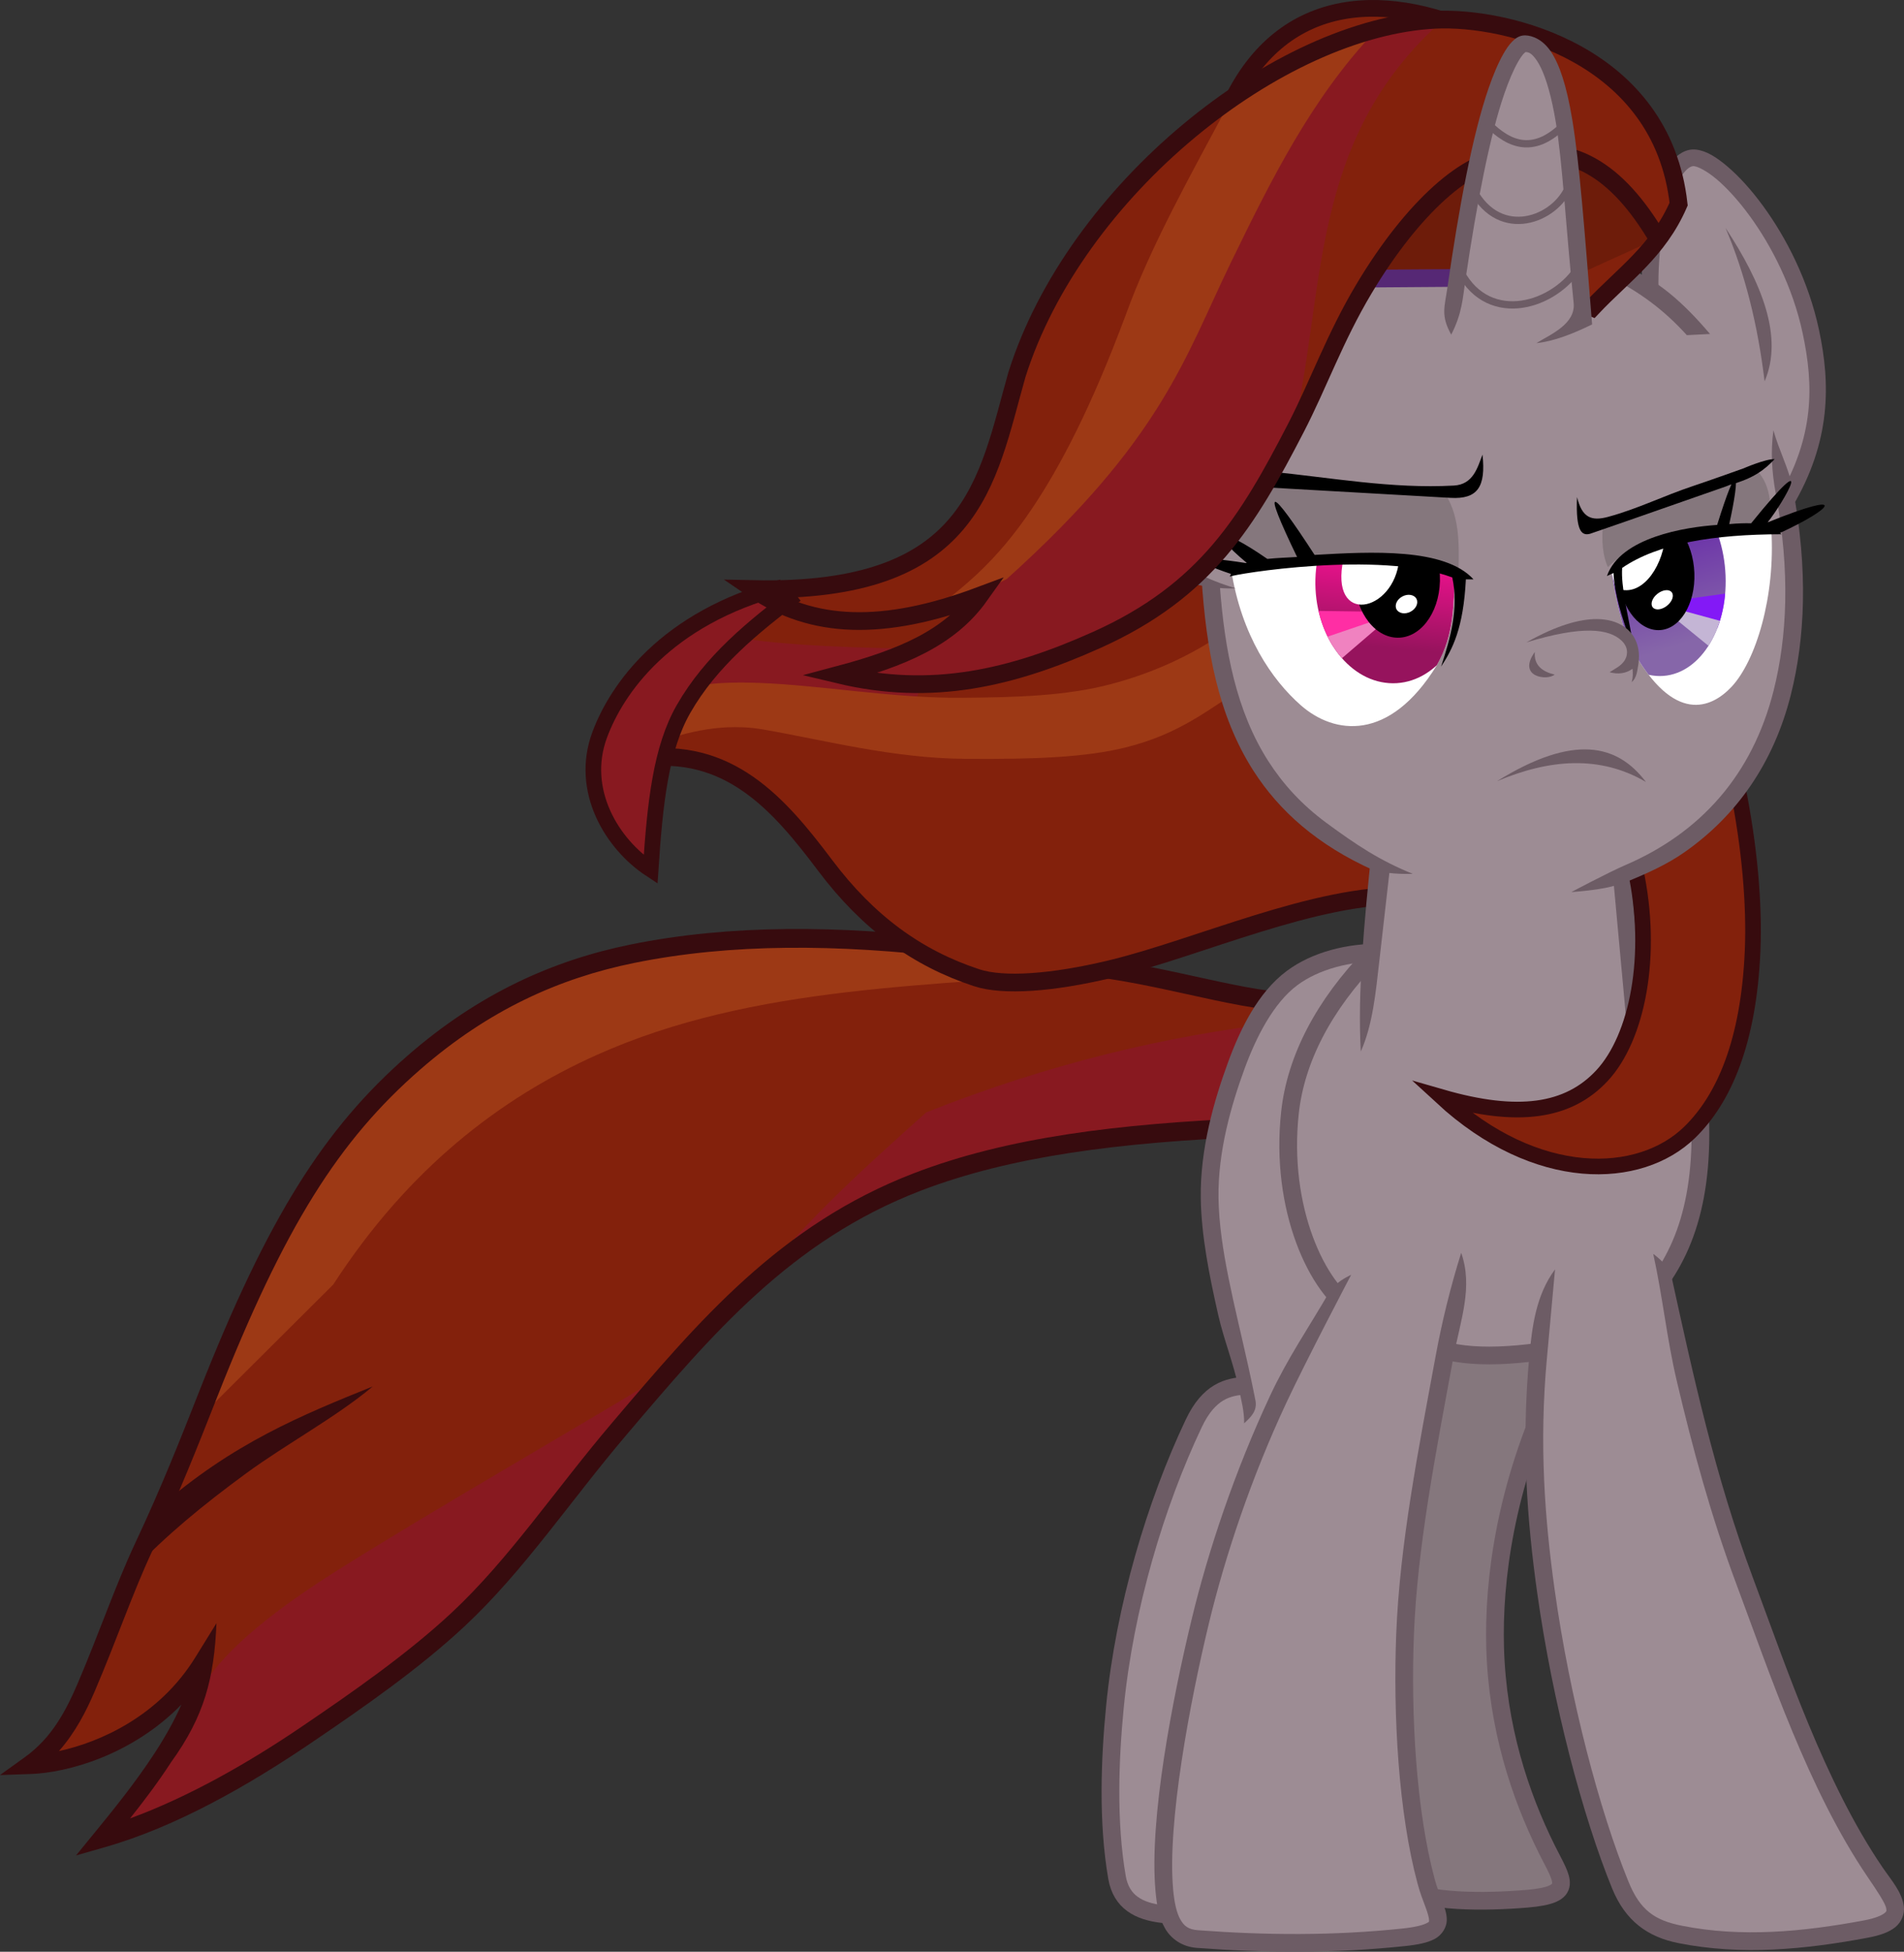 <?xml version="1.0" encoding="UTF-8" standalone="no"?>
<!-- Created with Inkscape (http://www.inkscape.org/) -->

<svg
   width="1827.179"
   height="1872.239"
   viewBox="0 0 483.441 495.363"
   version="1.1"
   id="svg8"
   inkscape:version="1.2 (dc2aedaf03, 2022-05-15)"
   sodipodi:docname="2166800.svg"
   xmlns:inkscape="http://www.inkscape.org/namespaces/inkscape"
   xmlns:sodipodi="http://sodipodi.sourceforge.net/DTD/sodipodi-0.dtd"
   xmlns:xlink="http://www.w3.org/1999/xlink"
   xmlns="http://www.w3.org/2000/svg"
   xmlns:svg="http://www.w3.org/2000/svg"
   xmlns:rdf="http://www.w3.org/1999/02/22-rdf-syntax-ns#"
   xmlns:cc="http://creativecommons.org/ns#"
   xmlns:dc="http://purl.org/dc/elements/1.1/">
  <rect x="0" y="0" width="483.441" height="495.363" fill="#333333" stroke="none"/>
  <defs
     id="defs2">
    <linearGradient
       inkscape:collect="always"
       id="linearGradient12625">
      <stop
         style="stop-color:#fd1297;stop-opacity:1;"
         offset="0"
         id="stop12621" />
      <stop
         style="stop-color:#96135d;stop-opacity:1;"
         offset="1"
         id="stop12623" />
    </linearGradient>
    <linearGradient
       inkscape:collect="always"
       id="linearGradient1057">
      <stop
         style="stop-color:#682ca9;stop-opacity:1;"
         offset="0"
         id="stop1053" />
      <stop
         style="stop-color:#8666a9;stop-opacity:1;"
         offset="1"
         id="stop1055" />
    </linearGradient>
    <clipPath
       clipPathUnits="userSpaceOnUse"
       id="clipPath1049">
      <ellipse
         transform="matrix(1,0,0.04,0.999,0,0)"
         ry="25.534"
         rx="17.718"
         cy="174.768"
         cx="750.15"
         id="ellipse1051"
         style="opacity:1;fill:none;fill-opacity:1;stroke:#00ff00;stroke-width:0.265;stroke-linecap:butt;stroke-linejoin:miter;stroke-miterlimit:10;stroke-dasharray:none;stroke-dashoffset:0;stroke-opacity:1" />
    </clipPath>
    <linearGradient
       inkscape:collect="always"
       xlink:href="#linearGradient1057"
       id="linearGradient1059"
       x1="742.243"
       y1="165.402"
       x2="751.196"
       y2="193.76"
       gradientUnits="userSpaceOnUse" />
    <clipPath
       clipPathUnits="userSpaceOnUse"
       id="clipPath1072">
      <path
         sodipodi:nodetypes="csccc"
         inkscape:connector-curvature="0"
         id="path1074"
         d="m 786.474,162.813 c -0.646,17.655 -4.081,33.485 -10.087,40.012 -5.155,5.603 -14.605,9.435 -25.065,-9.206 -2.708,-5.514 -4.275,-12.738 -5.481,-20.505 10.141,-10.725 25.312,-10.672 40.632,-10.3 z"
         style="opacity:1;fill:#ffffff;fill-opacity:1;stroke:none;stroke-width:0.265;stroke-linecap:butt;stroke-linejoin:miter;stroke-miterlimit:10;stroke-dasharray:none;stroke-dashoffset:0;stroke-opacity:1" />
    </clipPath>
    <clipPath
       clipPathUnits="userSpaceOnUse"
       id="clipPath1138">
      <ellipse
         transform="matrix(0.998,0.068,-0.027,1,0,0)"
         ry="25.086"
         rx="19.422"
         cy="129.555"
         cx="694.991"
         id="ellipse1140"
         style="opacity:1;fill:none;fill-opacity:1;stroke:#241a7c;stroke-width:0.265;stroke-linecap:butt;stroke-linejoin:miter;stroke-miterlimit:10;stroke-dasharray:none;stroke-dashoffset:0;stroke-opacity:1" />
    </clipPath>
    <linearGradient
       inkscape:collect="always"
       xlink:href="#linearGradient12625"
       id="linearGradient1148"
       x1="696.518"
       y1="119.144"
       x2="695.828"
       y2="145.797"
       gradientUnits="userSpaceOnUse" />
    <clipPath
       clipPathUnits="userSpaceOnUse"
       id="clipPath1161">
      <path
         sodipodi:nodetypes="csccc"
         inkscape:connector-curvature="0"
         id="path1163"
         d="m 649.331,173.135 c 2.616,16.677 10.342,27.945 17.706,34.403 8.412,7.377 22.426,9.432 34.487,-10.139 4.66,-8.077 4.102,-15.72 4.736,-23.462 -18.976,-5.746 -37.952,-4.248 -56.928,-0.802 z"
         style="opacity:1;fill:#ffffff;fill-opacity:1;stroke:none;stroke-width:0.265;stroke-linecap:butt;stroke-linejoin:miter;stroke-miterlimit:10;stroke-dasharray:none;stroke-dashoffset:0;stroke-opacity:1" />
    </clipPath>
  </defs>
  <sodipodi:namedview
     id="base"
     pagecolor="#ffffff"
     bordercolor="#666666"
     borderopacity="1.0"
     inkscape:pageopacity="0.0"
     inkscape:pageshadow="2"
     inkscape:zoom="0.24748737"
     inkscape:cx="-155.56349"
     inkscape:cy="424.26407"
     inkscape:document-units="px"
     inkscape:current-layer="layer3"
     showgrid="false"
     fit-margin-top="0"
     fit-margin-left="0"
     fit-margin-right="0"
     fit-margin-bottom="0"
     showborder="true"
     borderlayer="true"
     inkscape:showpageshadow="false"
     inkscape:pagecheckerboard="true"
     units="px"
     inkscape:window-width="1600"
     inkscape:window-height="831"
     inkscape:window-x="0"
     inkscape:window-y="0"
     inkscape:window-maximized="1"
     inkscape:snap-global="true"
     inkscape:deskcolor="#d1d1d1" />
  <g
     inkscape:groupmode="layer"
     id="layer3"
     inkscape:label="Starlight"
     style="display:inline;opacity:1"
     transform="translate(-336.727,-28.517)">
    <path
       style="opacity:1;fill:#83210c;fill-opacity:1;stroke:#370b0e;stroke-width:4.233;stroke-linecap:butt;stroke-linejoin:miter;stroke-miterlimit:10;stroke-dasharray:none;stroke-dashoffset:0;stroke-opacity:1"
       d="m 645.99,63.153 c 10.48,-32.872 36.011,-38.006 62.012,-27.821"
       id="path1248"
       inkscape:connector-curvature="0"
       sodipodi:nodetypes="cc" />
    <g
       id="g1210">
      <path
         sodipodi:nodetypes="csssscccsssssccc"
         inkscape:connector-curvature="0"
         id="path1187"
         d="m 654.81,314.654 c -34.113,1.428 -61.911,4.903 -85.228,13.876 -33.415,12.859 -53.702,36.842 -75.657,62.679 -14.389,16.933 -26.025,34.471 -40.821,48.289 -11.386,10.633 -25.549,20.492 -38.617,29.352 -15.741,10.671 -33.931,21.107 -51.803,26.211 8.503,-10.403 24.207,-29.544 25.658,-44.634 -12.138,19.626 -33.495,25.598 -43.851,25.958 7.195,-5.176 11.044,-12.402 14.136,-19.631 5.544,-12.962 9.566,-24.857 14.607,-35.608 6.733,-14.358 11.324,-26.009 16.326,-38.695 17.226,-43.681 31.289,-65.992 52.327,-84.303 17.612,-15.329 35.946,-23.607 55.341,-27.555 25.036,-5.097 52.374,-4.851 81.677,-1.375 l 27.262,4.009 c 22.415,1.363 43.195,9.125 58.532,9.622"
         style="opacity:1;fill:#83210c;fill-opacity:1;stroke:none;stroke-width:4.762;stroke-linecap:butt;stroke-linejoin:miter;stroke-miterlimit:10;stroke-dasharray:none;stroke-dashoffset:0;stroke-opacity:1" />
      <path
         transform="scale(0.265)"
         id="path1200"
         d="m 2495.715,1087.143 c -106.336,12.512 -217.808,38.375 -337.596,85.859 -61.112,54.818 -122.513,109.429 -170.162,173.863 46.747,-43.154 99.04,-79.871 164.797,-105.176 88.127,-33.914 193.188,-47.048 322.119,-52.445 l 20.842,-67.029 z m -574.686,328.635 c -108.004,65.385 -235.223,137.971 -326.43,195.434 -59.452,37.456 -106.397,74.368 -128.885,110.217 l -1.863,1.137 c -14.854,53.035 -64.624,113.723 -93.074,148.531 67.548,-19.291 136.296,-58.732 195.789,-99.064 49.393,-33.485 102.921,-70.746 145.955,-110.936 55.924,-52.228 99.905,-118.514 154.287,-182.512 18.18,-21.395 36.058,-42.453 54.221,-62.807 z m -479.701,320.522 -90.111,54.945 c 29.092,-9.263 62.306,-26.297 90.111,-54.945 z"
         style="opacity:1;fill:#881920;fill-opacity:1;stroke:none;stroke-width:1;stroke-linecap:butt;stroke-linejoin:miter;stroke-miterlimit:10;stroke-dasharray:none;stroke-dashoffset:0;stroke-opacity:1"
         inkscape:connector-curvature="0" />
      <path
         transform="scale(0.265)"
         id="path1195"
         d="m 2037.272,1007.912 c -54.99,0.033 -107.714,4.567 -157.982,14.801 -73.304,14.924 -142.597,46.21 -209.162,104.147 -79.514,69.207 -132.664,153.53 -197.772,318.625 -2.081,5.276 -4.139,10.491 -6.195,15.691 L 1590,1337.857 c 72.188,-111.451 160.694,-178.705 251.975,-219.662 151.971,-68.189 323.509,-65.478 491.67,-81.041 -13.982,-2.022 -28.209,-3.608 -42.619,-4.484 l -103.035,-15.152 c -51.915,-6.159 -102.198,-9.634 -150.719,-9.605 z"
         style="opacity:1;fill:#9d3915;fill-opacity:1;stroke:none;stroke-width:1;stroke-linecap:butt;stroke-linejoin:miter;stroke-miterlimit:10;stroke-dasharray:none;stroke-dashoffset:0;stroke-opacity:1"
         inkscape:connector-curvature="0" />
      <path
         sodipodi:nodetypes="ccssssccccccccssssccsssscccccssssscccccccccc"
         inkscape:connector-curvature="0"
         id="path1189"
         d="m 536.439,264.309 c -13.753,0.142 -26.994,1.367 -39.686,3.951 -19.745,4.02 -38.521,12.504 -56.43,28.092 -21.364,18.595 -35.692,41.391 -52.979,85.227 -5.003,12.686 -9.569,24.27 -16.268,38.557 -5.121,10.921 -9.14,22.821 -14.641,35.682 -3.037,7.1 -6.667,13.837 -13.336,18.635 l -6.375,4.586 7.848,-0.273 c 9.177,-0.318 25.598,-4.711 38.217,-17.621 -1.747,3.979 -4.053,8.088 -6.631,12.062 -5.074,7.824 -11.065,15.146 -15.318,20.35 l -4.809,5.883 7.305,-2.086 c 18.286,-5.222 36.637,-15.787 52.486,-26.531 13.086,-8.872 27.337,-18.777 38.906,-29.582 15.076,-14.079 26.736,-31.691 41.01,-48.488 21.957,-25.839 41.907,-49.379 74.697,-61.998 22.917,-8.819 50.467,-12.295 84.473,-13.719 l -0.199,-4.758 c -34.22,1.433 -62.268,4.906 -85.984,14.033 -34.04,13.099 -54.663,37.523 -76.615,63.357 -14.504,17.068 -26.116,34.534 -40.633,48.092 -11.203,10.462 -25.277,20.273 -38.328,29.121 -13.338,9.042 -28.412,17.663 -43.396,23.158 3.388,-4.272 6.987,-8.974 10.402,-14.24 8.49,-11.758 10.935,-21.322 11.535,-35.311 l -5.375,8.688 c -9.193,14.865 -24.071,21.487 -34.635,23.787 4.137,-4.681 6.901,-10.049 9.135,-15.271 5.587,-13.063 9.613,-24.953 14.574,-35.533 6.766,-14.43 11.382,-26.147 16.385,-38.832 17.166,-43.527 30.964,-65.352 51.676,-83.379 17.315,-15.07 35.207,-23.142 54.252,-27.02 24.679,-5.024 51.756,-4.801 80.887,-1.348 l 27.332,4.02 0.102,0.006 c 21.957,1.335 42.53,9.105 58.6,9.625 l 0.154,-4.76 c -14.571,-0.472 -35.5,-8.189 -58.312,-9.605 l -27.246,-4.006 -0.033,-0.004 c -14.731,-1.748 -28.993,-2.687 -42.746,-2.545 z"
         style="color:#000000;font-style:normal;font-variant:normal;font-weight:normal;font-stretch:normal;font-size:medium;line-height:normal;font-family:sans-serif;font-variant-ligatures:normal;font-variant-position:normal;font-variant-caps:normal;font-variant-numeric:normal;font-variant-alternates:normal;font-feature-settings:normal;text-indent:0;text-align:start;text-decoration:none;text-decoration-line:none;text-decoration-style:solid;text-decoration-color:#000000;letter-spacing:normal;word-spacing:normal;text-transform:none;writing-mode:lr-tb;direction:ltr;text-orientation:mixed;dominant-baseline:auto;baseline-shift:baseline;text-anchor:start;white-space:normal;shape-padding:0;clip-rule:nonzero;display:inline;overflow:visible;visibility:visible;opacity:1;isolation:auto;mix-blend-mode:normal;color-interpolation:sRGB;color-interpolation-filters:linearRGB;solid-color:#000000;solid-opacity:1;vector-effect:none;fill:#370b0e;fill-opacity:1;fill-rule:nonzero;stroke:none;stroke-width:4.762;stroke-linecap:butt;stroke-linejoin:miter;stroke-miterlimit:10;stroke-dasharray:none;stroke-dashoffset:0;stroke-opacity:1;color-rendering:auto;image-rendering:auto;shape-rendering:auto;text-rendering:auto;enable-background:accumulate" />
      <path
         sodipodi:nodetypes="ccsc"
         inkscape:connector-curvature="0"
         id="path1193"
         d="m 376.85,411.406 c 18.87,-16.599 36.696,-23.794 54.523,-31.003 -9.37,7.854 -22.004,14.628 -32.199,22.096 -10.774,7.892 -20.615,15.962 -28.472,24.409"
         style="opacity:1;fill:#370b0e;fill-opacity:1;stroke:none;stroke-width:0.265;stroke-linecap:butt;stroke-linejoin:miter;stroke-miterlimit:10;stroke-dasharray:none;stroke-dashoffset:0;stroke-opacity:1" />
    </g>
    <g
       id="g1226">
      <path
         style="opacity:1;fill:#83210c;fill-opacity:1;stroke:none;stroke-width:4.498;stroke-linecap:butt;stroke-linejoin:miter;stroke-miterlimit:10;stroke-dasharray:none;stroke-dashoffset:0;stroke-opacity:1"
         d="m 498.929,221.116 c 22.811,-3.395 35.685,11.604 47.303,27.042 10.943,14.541 23.422,23.579 38.498,28.521 6.731,2.206 19.099,1.353 33.881,-2.188 22.243,-5.327 52.094,-19.199 75.354,-18.601 V 146.277 h -67.658 l -65.768,32.884 -35.908,3.402 -26.836,27.214 z"
         id="path1214"
         inkscape:connector-curvature="0"
         sodipodi:nodetypes="csssc" />
      <path
         sodipodi:nodetypes="cccc"
         inkscape:connector-curvature="0"
         id="path1218"
         d="m 522.741,190.122 c 11.627,2.261 34.486,3.031 50.838,3.024 l -5.292,16.253 -60.476,-3.591"
         style="opacity:1;fill:#881920;fill-opacity:1;stroke:none;stroke-width:0.265;stroke-linecap:butt;stroke-linejoin:miter;stroke-miterlimit:10;stroke-dasharray:none;stroke-dashoffset:0;stroke-opacity:1" />
      <path
         sodipodi:nodetypes="csssc"
         inkscape:connector-curvature="0"
         id="path1212"
         d="m 498.929,221.116 c 22.811,-3.395 35.685,11.604 47.303,27.042 10.943,14.541 23.422,23.579 38.498,28.521 6.731,2.206 19.099,1.353 33.881,-2.188 22.243,-5.327 52.094,-19.199 75.354,-18.601"
         style="opacity:1;fill:none;fill-opacity:1;stroke:#370b0e;stroke-width:4.498;stroke-linecap:butt;stroke-linejoin:miter;stroke-miterlimit:10;stroke-dasharray:none;stroke-dashoffset:0;stroke-opacity:1" />
      <path
         sodipodi:nodetypes="csssccsssc"
         inkscape:connector-curvature="0"
         id="path1216"
         d="m 502.708,217.336 c 8.624,-3.286 18.16,-5.359 27.826,-3.67 15.658,2.736 32.882,7.304 51.171,7.45 18.032,0.144 30.771,-0.405 40.81,-2.889 14.056,-3.478 21.304,-9.901 30.412,-15.512 l -2.808,-15.428 c -9.204,6.768 -19.564,11.739 -31.138,14.821 -11.466,3.054 -24.105,3.398 -38.032,3.511 -17.533,0.141 -35.762,-3.203 -51.488,-3.772 -11.707,-0.424 -20.485,0.557 -22.596,4.717"
         style="opacity:1;fill:#9d3915;fill-opacity:1;stroke:none;stroke-width:0.265;stroke-linecap:butt;stroke-linejoin:miter;stroke-miterlimit:10;stroke-dasharray:none;stroke-dashoffset:0;stroke-opacity:1" />
    </g>
    <g
       id="g897">
      <path
         transform="scale(0.265)"
         sodipodi:nodetypes="ccsscssscccc"
         inkscape:connector-curvature="0"
         id="path889"
         d="m 2596.086,1021.531 c -31.362,0 -61.919,8.44 -83.51,24.494 -25.344,18.845 -42.238,53.063 -53.613,84.188 -12.678,34.69 -26.186,80.47 -25.463,126.941 0.858,55.122 18.827,115.733 32.408,180.033 -16.672,1.202 -33.773,6.756 -47.603,35.908 -36.627,77.202 -66.413,176.753 -75.701,272.135 -4.819,49.484 -7.276,109.99 2.018,163.541 8.31,47.887 69.106,33.917 112.07,35.057 l 140.41,-470.732 2.021,-451.537 c -1.013,-0.017 -2.025,-0.027 -3.037,-0.027 z"
         style="opacity:1;fill:#9d8c94;fill-opacity:1;stroke:none;stroke-width:17;stroke-linecap:butt;stroke-linejoin:miter;stroke-miterlimit:10;stroke-dasharray:none;stroke-dashoffset:0;stroke-opacity:1" />
      <path
         sodipodi:nodetypes="csssc"
         inkscape:connector-curvature="0"
         id="path883"
         d="m 649.999,514.304 c -11.368,-0.302 -27.453,3.395 -29.652,-9.275 -2.459,-14.169 -1.809,-30.177 -0.534,-43.27 2.457,-25.236 10.339,-51.576 20.03,-72.002 3.857,-8.129 8.674,-9.325 13.307,-9.544"
         style="opacity:1;fill:none;fill-opacity:1;stroke:#6d5c65;stroke-width:4.498;stroke-linecap:butt;stroke-linejoin:miter;stroke-miterlimit:10;stroke-dasharray:none;stroke-dashoffset:0;stroke-opacity:1" />
      <path
         sodipodi:nodetypes="csscssccsssscc"
         inkscape:connector-curvature="0"
         id="path887"
         d="m 687.723,268.039 c -8.994,-0.155 -17.853,2.14 -24.279,6.918 -7.368,5.478 -11.881,14.897 -14.955,23.307 -3.397,9.294 -7.072,21.64 -6.873,34.395 0.147,9.471 2.105,19.367 4.43,29.613 1.395,6.147 3.866,12.231 5.213,18.613 0.632,2.998 1.414,5.83 1.368,8.874 1.668,-1.538 3.34,-3.094 2.887,-5.718 -0.567,-2.905 -1.178,-5.777 -1.807,-8.615 -3.431,-15.483 -7.391,-29.921 -7.592,-42.838 -0.184,-11.837 3.287,-23.718 6.6,-32.781 2.946,-8.06 7.37,-16.746 13.414,-21.24 5.368,-3.991 13.358,-6.172 21.52,-6.031 z"
         style="color:#000000;font-style:normal;font-variant:normal;font-weight:normal;font-stretch:normal;font-size:medium;line-height:normal;font-family:sans-serif;font-variant-ligatures:normal;font-variant-position:normal;font-variant-caps:normal;font-variant-numeric:normal;font-variant-alternates:normal;font-feature-settings:normal;text-indent:0;text-align:start;text-decoration:none;text-decoration-line:none;text-decoration-style:solid;text-decoration-color:#000000;letter-spacing:normal;word-spacing:normal;text-transform:none;writing-mode:lr-tb;direction:ltr;text-orientation:mixed;dominant-baseline:auto;baseline-shift:baseline;text-anchor:start;white-space:normal;shape-padding:0;clip-rule:nonzero;display:inline;overflow:visible;visibility:visible;opacity:1;isolation:auto;mix-blend-mode:normal;color-interpolation:sRGB;color-interpolation-filters:linearRGB;solid-color:#000000;solid-opacity:1;vector-effect:none;fill:#6d5c65;fill-opacity:1;fill-rule:nonzero;stroke:none;stroke-width:4.498;stroke-linecap:butt;stroke-linejoin:miter;stroke-miterlimit:10;stroke-dasharray:none;stroke-dashoffset:0;stroke-opacity:1;color-rendering:auto;image-rendering:auto;shape-rendering:auto;text-rendering:auto;enable-background:accumulate" />
    </g>
    <path
       style="opacity:1;fill:#85777d;fill-opacity:1;stroke:#6d5c65;stroke-width:4.498;stroke-linecap:butt;stroke-linejoin:miter;stroke-miterlimit:10;stroke-dasharray:none;stroke-dashoffset:0;stroke-opacity:1"
       d="m 691.983,507.446 c 7.009,4.017 21.753,3.872 32.382,2.988 12.416,-1.032 9.058,-4.617 5.141,-12.495 -6.937,-13.953 -12.578,-31.193 -13.152,-51.209 -0.495,-17.263 2.613,-40.872 14.652,-66.559 l 3.024,-24.118 -47.625,2.268 0.756,143.253"
       id="path881"
       inkscape:connector-curvature="0"
       sodipodi:nodetypes="cssscccc" />
    <g
       id="g905"
       style="opacity:1">
      <path
         style="opacity:1;fill:#9d8c94;fill-opacity:1;stroke:none;stroke-width:17;stroke-linecap:butt;stroke-linejoin:miter;stroke-miterlimit:10;stroke-dasharray:none;stroke-dashoffset:0;stroke-opacity:1"
         d="m 2597.102,931.654 -9.375,94.324 c -46.01,47.963 -71.601,98.909 -77.104,148.811 -10.185,92.375 26.492,170.039 62.236,190.221 l 65.658,30.305 c 28.496,15.843 74.58,15.773 131.32,6.061 l 81.822,-47.477 c 35.347,-38.542 58.81,-94.514 51.517,-192.939 l -58.867,-53.809 -5.238,-50.934 -10.5,-114.074 z"
         transform="scale(0.265)"
         id="path901"
         inkscape:connector-curvature="0" />
      <path
         sodipodi:nodetypes="csccccc"
         inkscape:connector-curvature="0"
         id="path899"
         d="m 685.279,270.822 c -12.56,12.875 -19.53,26.585 -21.01,40.008 -2.695,24.441 7.009,44.989 16.466,50.329 l 17.373,8.018 c 7.54,4.192 19.732,4.173 34.745,1.604 l 21.649,-12.562 c 9.352,-10.198 15.56,-25.007 13.631,-51.048"
         style="opacity:1;fill:none;fill-opacity:1;stroke:#6d5c65;stroke-width:4.498;stroke-linecap:butt;stroke-linejoin:miter;stroke-miterlimit:10;stroke-dasharray:none;stroke-dashoffset:0;stroke-opacity:1" />
      <path
         style="opacity:1;fill:#6d5c65;fill-opacity:1;stroke:none;stroke-width:0.265;stroke-linecap:butt;stroke-linejoin:miter;stroke-miterlimit:10;stroke-dasharray:none;stroke-dashoffset:0;stroke-opacity:1"
         d="m 684.987,244.267 c -1.859,18.158 -3.598,36.174 -2.74,51.121 3.021,-6.743 3.785,-14.912 4.721,-23.122 l 1.65,-14.481 1.282,-11.251"
         id="path907"
         inkscape:connector-curvature="0"
         sodipodi:nodetypes="ccscc" />
      <path
         style="opacity:1;fill:none;fill-opacity:1;stroke:#6d5c65;stroke-width:4.498;stroke-linecap:butt;stroke-linejoin:miter;stroke-miterlimit:10;stroke-dasharray:none;stroke-dashoffset:0;stroke-opacity:1"
         d="m 748.393,249.275 4.158,45.168"
         id="path909"
         inkscape:connector-curvature="0" />
    </g>
    <g
       id="g938">
      <path
         style="opacity:1;fill:#83210c;fill-opacity:1;stroke:none;stroke-width:3.969;stroke-linecap:butt;stroke-linejoin:miter;stroke-miterlimit:10;stroke-dasharray:none;stroke-dashoffset:0;stroke-opacity:1"
         d="m 751.984,249.275 c 4.682,21.803 0.458,42.595 -8.472,52.218 -8.603,9.271 -21.434,11.049 -40.715,5.488 24.14,22.254 50.304,21.227 62.924,8.951 8.735,-8.497 15.017,-22.972 16.007,-46.09 0.499,-11.661 -0.727,-26.277 -3.852,-41.734"
         id="path934"
         inkscape:connector-curvature="0"
         sodipodi:nodetypes="cscssc" />
      <path
         sodipodi:nodetypes="cscssc"
         inkscape:connector-curvature="0"
         id="path932"
         d="m 751.984,249.275 c 4.682,21.803 0.458,42.595 -8.472,52.218 -8.603,9.271 -21.434,11.049 -40.715,5.488 24.14,22.254 50.304,21.227 62.924,8.951 8.735,-8.497 15.017,-22.972 16.007,-46.09 0.499,-11.661 -0.727,-26.277 -3.852,-41.734"
         style="opacity:1;fill:none;fill-opacity:1;stroke:#370b0e;stroke-width:3.969;stroke-linecap:butt;stroke-linejoin:miter;stroke-miterlimit:10;stroke-dasharray:none;stroke-dashoffset:0;stroke-opacity:1" />
    </g>
    <g
       id="g875">
      <path
         style="opacity:1;fill:#9d8c94;fill-opacity:1;stroke:none;stroke-width:4.498;stroke-linecap:butt;stroke-linejoin:miter;stroke-miterlimit:10;stroke-dasharray:none;stroke-dashoffset:0;stroke-opacity:1"
         d="m 678.865,351.537 c -6.59,11.455 -12.472,21.173 -17.61,32.166 -8.885,19.012 -15.542,38.826 -19.778,56.359 -4.755,19.681 -10.735,50.632 -9.115,68.284 0.603,6.571 2.203,11.856 8.426,12.319 17.329,1.29 34.585,1.431 52.397,-0.453 13.195,-1.396 7.955,-5.392 5.641,-14.224 -4.765,-17.62 -6.134,-42.192 -5.347,-62.523 0.875,-22.631 5.554,-46.376 10.056,-70.778 1.593,-8.633 3.116,-17.325 3.927,-26.228"
         id="path863"
         inkscape:connector-curvature="0"
         sodipodi:nodetypes="cssssscssc" />
      <path
         sodipodi:nodetypes="cscccssccssscsssssccsccccccsccc"
         inkscape:connector-curvature="0"
         id="path861"
         d="m 701.324,372.279 c -4.498,24.384 -9.207,48.218 -10.092,71.098 -0.793,20.487 0.579,45.283 5.424,63.198 0.62,2.36 1.419,4.356 2.014,5.951 0.596,1.6 0.913,2.818 0.902,3.312 -0.011,0.494 0.165,0.374 -0.672,0.82 -0.837,0.447 -2.78,0.981 -5.951,1.316 -17.65,1.868 -34.764,1.73 -51.994,0.447 -2.494,-0.186 -3.569,-1.048 -4.533,-2.74 -0.964,-1.692 -1.53,-4.381 -1.82,-7.541 -1.556,-16.953 4.311,-47.886 9.062,-67.551 4.2,-17.386 10.815,-37.076 19.629,-55.936 5.074,-10.857 16.504,-32.581 16.504,-32.581 0,0 -3.629,1.667 -4.185,3.047 -0.289,0.718 -0.955,0.624 -1.241,1.118 -5.567,9.604 -10.633,16.838 -15.154,26.512 -8.956,19.164 -15.655,39.104 -19.926,56.783 -4.758,19.696 -10.852,50.667 -9.168,69.018 0.313,3.411 0.848,6.648 2.391,9.357 1.543,2.709 4.379,4.72 8.107,4.998 17.427,1.297 34.825,1.443 52.801,-0.459 3.426,-0.362 5.776,-0.851 7.596,-1.822 1.82,-0.971 3.013,-2.904 3.053,-4.688 0.039,-1.783 -0.561,-3.305 -1.186,-4.982 -0.625,-1.677 -1.347,-3.49 -1.883,-5.537 l -0.002,-0.01 -0.002,-0.008 c -4.686,-17.326 -6.052,-41.674 -5.271,-61.85 0.866,-22.382 5.515,-46.036 10.02,-70.455 1.842,-9.717 5.044,-17.851 1.991,-26.61 -2.697,8.554 -4.902,17.601 -6.413,25.795 z"
         style="color:#000000;font-style:normal;font-variant:normal;font-weight:normal;font-stretch:normal;font-size:medium;line-height:normal;font-family:sans-serif;font-variant-ligatures:normal;font-variant-position:normal;font-variant-caps:normal;font-variant-numeric:normal;font-variant-alternates:normal;font-feature-settings:normal;text-indent:0;text-align:start;text-decoration:none;text-decoration-line:none;text-decoration-style:solid;text-decoration-color:#000000;letter-spacing:normal;word-spacing:normal;text-transform:none;writing-mode:lr-tb;direction:ltr;text-orientation:mixed;dominant-baseline:auto;baseline-shift:baseline;text-anchor:start;white-space:normal;shape-padding:0;clip-rule:nonzero;display:inline;overflow:visible;visibility:visible;opacity:1;isolation:auto;mix-blend-mode:normal;color-interpolation:sRGB;color-interpolation-filters:linearRGB;solid-color:#000000;solid-opacity:1;vector-effect:none;fill:#6d5c65;fill-opacity:1;fill-rule:nonzero;stroke:none;stroke-width:4.498;stroke-linecap:butt;stroke-linejoin:miter;stroke-miterlimit:10;stroke-dasharray:none;stroke-dashoffset:0;stroke-opacity:1;color-rendering:auto;image-rendering:auto;shape-rendering:auto;text-rendering:auto;enable-background:accumulate" />
    </g>
    <g
       id="g879">
      <path
         style="opacity:1;fill:#9d8c94;fill-opacity:1;stroke:none;stroke-width:4.498;stroke-linecap:butt;stroke-linejoin:miter;stroke-miterlimit:10;stroke-dasharray:none;stroke-dashoffset:0;stroke-opacity:1"
         d="m 730.817,350.573 c -5.275,30.713 -4.9,58.003 -1.578,81.737 3.932,28.093 11.534,56.617 18.901,74.661 3.16,7.739 7.8,11.042 15.202,12.521 15.598,3.116 31.594,1.55 47.12,-1.36 11.977,-2.245 7.061,-7.545 2.336,-14.486 -5.867,-8.619 -10.937,-18.409 -15.453,-28.514 -6.893,-15.424 -12.495,-31.583 -17.67,-45.44 -4.207,-11.264 -7.633,-22.47 -10.641,-33.721 -4.382,-16.393 -7.874,-32.88 -11.594,-49.778"
         id="path869"
         inkscape:connector-curvature="0"
         sodipodi:nodetypes="cssssssssc" />
      <path
         sodipodi:nodetypes="cssccscssssccssssccssssc"
         inkscape:connector-curvature="0"
         id="path867"
         d="m 756.497,346.759 c 2.399,10.896 3.455,21.559 5.972,32.235 4.062,17.226 8.673,34.273 15.101,51.484 8.582,22.978 18.374,52.402 33.369,74.432 2.417,3.551 4.557,6.745 4.725,8.029 0.084,0.642 0.128,0.678 -0.525,1.201 -0.653,0.523 -2.28,1.253 -5.09,1.779 -15.396,2.886 -31.099,4.395 -46.266,1.365 -6.948,-1.388 -10.607,-3.933 -13.561,-11.166 -7.317,-17.92 -14.855,-46.254 -18.756,-74.122 -2.504,-17.888 -3.978,-37.048 -1.955,-58.84 0.636,-6.849 2.053,-22.457 2.053,-22.457 -4.894,6.568 -5.828,14.677 -6.531,22.041 -2.064,22.234 -0.553,41.794 1.979,59.879 3.964,28.318 11.629,57.032 19.047,75.2 3.367,8.245 8.987,12.308 16.844,13.877 16.029,3.202 32.316,1.58 47.975,-1.355 3.179,-0.596 5.428,-1.373 7.074,-2.691 1.646,-1.319 2.413,-3.462 2.174,-5.293 -0.478,-3.662 -3.159,-6.588 -5.467,-9.979 -14.647,-21.52 -24.325,-50.582 -32.875,-73.475 -9.592,-25.684 -15.118,-51.139 -20.927,-77.647 -0.086,-0.393 -0.645,-0.22 -0.731,-0.614 -0.318,-1.453 -3.628,-3.885 -3.628,-3.885 z"
         style="color:#000000;font-style:normal;font-variant:normal;font-weight:normal;font-stretch:normal;font-size:medium;line-height:normal;font-family:sans-serif;font-variant-ligatures:normal;font-variant-position:normal;font-variant-caps:normal;font-variant-numeric:normal;font-variant-alternates:normal;font-feature-settings:normal;text-indent:0;text-align:start;text-decoration:none;text-decoration-line:none;text-decoration-style:solid;text-decoration-color:#000000;letter-spacing:normal;word-spacing:normal;text-transform:none;writing-mode:lr-tb;direction:ltr;text-orientation:mixed;dominant-baseline:auto;baseline-shift:baseline;text-anchor:start;white-space:normal;shape-padding:0;clip-rule:nonzero;display:inline;overflow:visible;visibility:visible;opacity:1;isolation:auto;mix-blend-mode:normal;color-interpolation:sRGB;color-interpolation-filters:linearRGB;solid-color:#000000;solid-opacity:1;vector-effect:none;fill:#6d5c65;fill-opacity:1;fill-rule:nonzero;stroke:none;stroke-width:4.498;stroke-linecap:butt;stroke-linejoin:miter;stroke-miterlimit:10;stroke-dasharray:none;stroke-dashoffset:0;stroke-opacity:1;color-rendering:auto;image-rendering:auto;shape-rendering:auto;text-rendering:auto;enable-background:accumulate" />
    </g>
    <g
       id="g972">
      <path
         style="opacity:1;fill:#9d8c94;fill-opacity:1;stroke:none;stroke-width:4.233;stroke-linecap:butt;stroke-linejoin:miter;stroke-miterlimit:10;stroke-dasharray:none;stroke-dashoffset:0;stroke-opacity:1"
         d="m 755.763,103.754 c -0.75,-19.582 5.156,-35.894 11.378,-35.164 7.183,0.842 24.217,20.025 29.356,44.011 2.873,13.408 3.12,27.238 -6.527,43.503"
         id="path965"
         inkscape:connector-curvature="0"
         sodipodi:nodetypes="cssc" />
      <path
         sodipodi:nodetypes="sscscccsscsccsscs"
         inkscape:connector-curvature="0"
         id="path961"
         d="m 767.389,66.488 c -2.5,-0.293 -4.726,1.155 -6.395,3.195 -1.668,2.04 -3.028,4.821 -4.162,8.199 -2.068,6.16 -3.33,14.326 -3.246,23.318 0.008,0.871 4.293,2.473 4.293,2.473 -0.366,-9.556 0.914,-18.333 2.967,-24.445 1.026,-3.056 2.26,-5.44 3.426,-6.865 1.165,-1.425 2.012,-1.742 2.623,-1.67 0.969,0.114 3.242,1.214 5.768,3.367 2.526,2.154 5.399,5.271 8.217,9.109 5.635,7.677 11.055,18.237 13.549,29.875 2.815,13.141 3.094,26.18 -6.277,41.979 l 3.641,2.16 c 9.925,-16.731 9.705,-31.35 6.775,-45.025 -2.646,-12.349 -8.311,-23.372 -14.273,-31.494 -2.981,-4.061 -6.034,-7.397 -8.883,-9.826 -2.849,-2.43 -5.399,-4.042 -8.021,-4.35 z"
         style="color:#000000;font-style:normal;font-variant:normal;font-weight:normal;font-stretch:normal;font-size:medium;line-height:normal;font-family:sans-serif;font-variant-ligatures:normal;font-variant-position:normal;font-variant-caps:normal;font-variant-numeric:normal;font-variant-alternates:normal;font-feature-settings:normal;text-indent:0;text-align:start;text-decoration:none;text-decoration-line:none;text-decoration-style:solid;text-decoration-color:#000000;letter-spacing:normal;word-spacing:normal;text-transform:none;writing-mode:lr-tb;direction:ltr;text-orientation:mixed;dominant-baseline:auto;baseline-shift:baseline;text-anchor:start;white-space:normal;shape-padding:0;clip-rule:nonzero;display:inline;overflow:visible;visibility:visible;opacity:1;isolation:auto;mix-blend-mode:normal;color-interpolation:sRGB;color-interpolation-filters:linearRGB;solid-color:#000000;solid-opacity:1;vector-effect:none;fill:#6d5c65;fill-opacity:1;fill-rule:nonzero;stroke:none;stroke-width:4.233;stroke-linecap:butt;stroke-linejoin:miter;stroke-miterlimit:10;stroke-dasharray:none;stroke-dashoffset:0;stroke-opacity:1;color-rendering:auto;image-rendering:auto;shape-rendering:auto;text-rendering:auto;enable-background:accumulate" />
      <path
         sodipodi:nodetypes="ccc"
         inkscape:connector-curvature="0"
         id="path963"
         d="m 774.851,86.368 c 9.224,13.981 14.754,27.711 9.922,38.932 -1.711,-14.205 -4.935,-27.246 -9.922,-38.932 z"
         style="opacity:1;fill:#6d5c65;fill-opacity:1;stroke:none;stroke-width:0.265;stroke-linecap:butt;stroke-linejoin:miter;stroke-miterlimit:10;stroke-dasharray:none;stroke-dashoffset:0;stroke-opacity:1" />
    </g>
    <g
       id="g1185">
      <path
         transform="scale(0.265)"
         sodipodi:nodetypes="ccccccsccscc"
         inkscape:connector-curvature="0"
         id="path944"
         d="m 2813.572,358.572 -276.43,7.855 -90,157.145 -33.905,8.769 -6.087,126.622 26.777,6.395 c 4.372,65.459 15.554,125.356 48.716,177.158 28.518,44.547 73.556,81.258 145.213,105.342 l 162.857,13.139 C 2888.695,934.524 2957.955,871.796 2983,772.178 c 16.151,-64.243 17.487,-145.806 -10.857,-248.605 0,0 -90.143,-128.615 -158.57,-165 z"
         style="opacity:1;fill:#9d8c94;fill-opacity:1;stroke:none;stroke-width:17;stroke-linecap:butt;stroke-linejoin:miter;stroke-miterlimit:10;stroke-dasharray:none;stroke-dashoffset:0;stroke-opacity:1" />
      <path
         sodipodi:nodetypes="ccsscsssssc"
         inkscape:connector-curvature="0"
         id="path940"
         d="m 787.01,137.729 c -0.707,5.343 -0.434,10.438 0.586,15.983 3.75,20.106 2.86,36.58 -0.526,50.046 -5.405,21.499 -18.609,36.142 -37.673,44.333 -4.206,1.807 -13.694,6.838 -13.694,6.838 0,0 8.458,-0.532 11.853,-1.936 0.665,-0.275 1.418,-0.359 2.071,-0.627 5.359,-2.199 10.326,-4.413 14.85,-7.584 13.178,-9.235 22.594,-22.575 26.957,-39.929 3.575,-14.218 4.444,-31.507 0.509,-52.357 -0.882,-4.675 -3.543,-9.729 -4.932,-14.767 z"
         style="color:#000000;font-style:normal;font-variant:normal;font-weight:normal;font-stretch:normal;font-size:medium;line-height:normal;font-family:sans-serif;font-variant-ligatures:normal;font-variant-position:normal;font-variant-caps:normal;font-variant-numeric:normal;font-variant-alternates:normal;font-feature-settings:normal;text-indent:0;text-align:start;text-decoration:none;text-decoration-line:none;text-decoration-style:solid;text-decoration-color:#000000;letter-spacing:normal;word-spacing:normal;text-transform:none;writing-mode:lr-tb;direction:ltr;text-orientation:mixed;dominant-baseline:auto;baseline-shift:baseline;text-anchor:start;white-space:normal;shape-padding:0;clip-rule:nonzero;display:inline;overflow:visible;visibility:visible;opacity:1;isolation:auto;mix-blend-mode:normal;color-interpolation:sRGB;color-interpolation-filters:linearRGB;solid-color:#000000;solid-opacity:1;vector-effect:none;fill:#6d5c65;fill-opacity:1;fill-rule:nonzero;stroke:none;stroke-width:4.498;stroke-linecap:butt;stroke-linejoin:miter;stroke-miterlimit:10;stroke-dasharray:none;stroke-dashoffset:0;stroke-opacity:1;color-rendering:auto;image-rendering:auto;shape-rendering:auto;text-rendering:auto;enable-background:accumulate" />
      <path
         sodipodi:nodetypes="cssscsssc"
         inkscape:connector-curvature="0"
         id="path942"
         d="m 641.828,175.531 c 1.167,17.471 4.048,34.388 13.145,48.598 6.531,10.202 16.275,18.906 30.572,25.286 0.511,0.228 1.028,-0.114 1.551,0.108 2.369,1.006 8.353,0.784 8.353,0.784 -8.31,-3.338 -14.368,-7.356 -21.956,-12.95 -6.248,-4.607 -11.03,-9.868 -14.733,-15.653 -8.148,-12.728 -11.087,-28.151 -12.315,-44.626 -0.046,-0.614 -4.617,-1.546 -4.617,-1.546 z"
         style="color:#000000;font-style:normal;font-variant:normal;font-weight:normal;font-stretch:normal;font-size:medium;line-height:normal;font-family:sans-serif;font-variant-ligatures:normal;font-variant-position:normal;font-variant-caps:normal;font-variant-numeric:normal;font-variant-alternates:normal;font-feature-settings:normal;text-indent:0;text-align:start;text-decoration:none;text-decoration-line:none;text-decoration-style:solid;text-decoration-color:#000000;letter-spacing:normal;word-spacing:normal;text-transform:none;writing-mode:lr-tb;direction:ltr;text-orientation:mixed;dominant-baseline:auto;baseline-shift:baseline;text-anchor:start;white-space:normal;shape-padding:0;clip-rule:nonzero;display:inline;overflow:visible;visibility:visible;opacity:1;isolation:auto;mix-blend-mode:normal;color-interpolation:sRGB;color-interpolation-filters:linearRGB;solid-color:#000000;solid-opacity:1;vector-effect:none;fill:#6d5c65;fill-opacity:1;fill-rule:nonzero;stroke:none;stroke-width:4.498;stroke-linecap:butt;stroke-linejoin:miter;stroke-miterlimit:10;stroke-dasharray:none;stroke-dashoffset:0;stroke-opacity:1;color-rendering:auto;image-rendering:auto;shape-rendering:auto;text-rendering:auto;enable-background:accumulate" />
      <path
         sodipodi:nodetypes="ccccc"
         inkscape:connector-curvature="0"
         id="path953"
         d="m 770.915,113.282 -5.891,0.3 C 759.196,107.127 753.171,102.79 745.936,99.03 l 3.213,-2.835 c 8.387,3.128 15.159,9.331 21.766,17.087 z"
         style="opacity:1;fill:#6d5c65;fill-opacity:1;stroke:none;stroke-width:0.265;stroke-linecap:butt;stroke-linejoin:miter;stroke-miterlimit:10;stroke-dasharray:none;stroke-dashoffset:0;stroke-opacity:1" />
      <path
         sodipodi:nodetypes="ccc"
         inkscape:connector-curvature="0"
         id="path995"
         d="m 716.832,226.786 c 13.416,-5.655 26.161,-6.611 37.798,0.189 -7.178,-9.512 -18.19,-12.34 -37.798,-0.189 z"
         style="opacity:1;fill:#6d5c65;fill-opacity:1;stroke:none;stroke-width:0.265;stroke-linecap:butt;stroke-linejoin:miter;stroke-miterlimit:10;stroke-dasharray:none;stroke-dashoffset:0;stroke-opacity:1" />
    </g>
    <path
       inkscape:connector-curvature="0"
       id="path1232"
       d="m 710.784,99.03 -25.891,0.189 V 63.955 h 63.729 l 11.611,20.111 -19.686,24.048"
       style="opacity:1;fill:#6e1c0a;fill-opacity:1;stroke:none;stroke-width:4.498;stroke-linecap:butt;stroke-linejoin:miter;stroke-miterlimit:10;stroke-dasharray:none;stroke-dashoffset:0;stroke-opacity:1"
       sodipodi:nodetypes="cccccc" />
    <path
       style="opacity:1;fill:none;fill-opacity:1;stroke:#562875;stroke-width:4.498;stroke-linecap:butt;stroke-linejoin:miter;stroke-miterlimit:10;stroke-dasharray:none;stroke-dashoffset:0;stroke-opacity:1"
       d="M 684.893,99.219 710.784,99.03"
       id="path1230"
       inkscape:connector-curvature="0" />
    <g
       id="g1095">
      <path
         sodipodi:nodetypes="csccc"
         inkscape:connector-curvature="0"
         id="path1013"
         d="m 786.474,162.813 c 1.087,17.078 -3.913,33.429 -10.087,40.012 -5.208,5.553 -14.605,9.435 -25.065,-9.206 -2.708,-5.514 -4.275,-12.738 -5.481,-20.505 10.141,-10.725 25.312,-10.672 40.632,-10.3 z"
         style="opacity:1;fill:#ffffff;fill-opacity:1;stroke:none;stroke-width:0.265;stroke-linecap:butt;stroke-linejoin:miter;stroke-miterlimit:10;stroke-dasharray:none;stroke-dashoffset:0;stroke-opacity:1" />
      <g
         clip-path="url(#clipPath1072)"
         id="g1068">
        <ellipse
           style="opacity:1;fill:url(#linearGradient1059);fill-opacity:1;stroke:none;stroke-width:0.265;stroke-linecap:butt;stroke-linejoin:miter;stroke-miterlimit:10;stroke-dasharray:none;stroke-dashoffset:0;stroke-opacity:1"
           id="path1015"
           cx="750.15"
           cy="174.768"
           rx="17.718"
           ry="25.534"
           transform="matrix(1,0,0.04,0.999,0,0)" />
        <g
           id="g1045"
           clip-path="url(#clipPath1049)">
          <path
             inkscape:connector-curvature="0"
             id="path1023"
             d="m 764.391,180.618 12.027,-1.67 -1.47,9.889 -12.428,-4.944"
             style="opacity:1;fill:#8319f6;fill-opacity:1;stroke:none;stroke-width:0.265;stroke-linecap:butt;stroke-linejoin:miter;stroke-miterlimit:10;stroke-dasharray:none;stroke-dashoffset:0;stroke-opacity:1" />
          <path
             inkscape:connector-curvature="0"
             id="path1025"
             d="m 763.923,183.491 10.29,2.806 -2.272,7.283 -10.089,-8.219"
             style="opacity:1;fill:#c4b5d5;fill-opacity:1;stroke:none;stroke-width:0.265;stroke-linecap:butt;stroke-linejoin:miter;stroke-miterlimit:10;stroke-dasharray:none;stroke-dashoffset:0;stroke-opacity:1" />
        </g>
        <ellipse
           transform="matrix(1,0,0.039,0.999,0,0)"
           ry="14.546"
           rx="9.699"
           cy="174.095"
           cx="750.453"
           id="ellipse1017"
           style="opacity:1;fill:#000000;fill-opacity:1;stroke:none;stroke-width:0.265;stroke-linecap:butt;stroke-linejoin:miter;stroke-miterlimit:10;stroke-dasharray:none;stroke-dashoffset:0;stroke-opacity:1" />
        <ellipse
           style="opacity:1;fill:#ffffff;fill-opacity:1;stroke:none;stroke-width:0.265;stroke-linecap:butt;stroke-linejoin:miter;stroke-miterlimit:10;stroke-dasharray:none;stroke-dashoffset:0;stroke-opacity:1"
           id="path1019"
           cx="486.55"
           cy="610.954"
           rx="3.079"
           ry="1.943"
           transform="matrix(0.786,-0.618,0.616,0.788,0,0)" />
        <path
           style="opacity:1;fill:#ffffff;fill-opacity:1;stroke:none;stroke-width:0.265;stroke-linecap:butt;stroke-linejoin:miter;stroke-miterlimit:10;stroke-dasharray:none;stroke-dashoffset:0;stroke-opacity:1"
           d="m 745.682,172.868 13.764,-7.417 c -0.834,7.374 -6.218,15.183 -12.562,12.228 z"
           id="path1021"
           inkscape:connector-curvature="0"
           sodipodi:nodetypes="cccc" />
      </g>
      <path
         sodipodi:nodetypes="ccccc"
         inkscape:connector-curvature="0"
         id="path1011"
         d="m 743.763,161.018 c -0.445,4.788 -0.09,8.662 1.228,11.434 9.607,-9.368 24.996,-9.014 39.971,-9.355 2.102,-4.898 1.48,-11.243 -1.984,-15.025 z"
         style="opacity:1;fill:#85777d;fill-opacity:1;stroke:none;stroke-width:0.265;stroke-linecap:butt;stroke-linejoin:miter;stroke-miterlimit:10;stroke-dasharray:none;stroke-dashoffset:0;stroke-opacity:1" />
      <path
         transform="scale(0.265)"
         id="path997"
         d="m 2933.1,566.619 c -1.913,-0.267 -7.184,11.825 -17.172,43.756 -30.644,2.053 -92.607,11.918 -105.57,48.91 l 6.26,-2.906 c 1.285,22.698 8.421,42.055 14.81,61.836 h 2.857 c -4.059,-23.293 -10.638,-49.423 -9.342,-66.691 34.573,-23.674 88.33,-32.113 152.557,-32.238 -0.384,-0.431 -0.784,-0.855 -1.197,-1.275 51.219,-23.707 66.553,-41.821 -12.029,-10.076 16.316,-20.317 48.538,-78.474 -15.775,0.875 -5.711,-0.199 -12.601,0.02 -20.965,0.758 5.114,-22.89 7.985,-42.61 5.566,-42.947 z"
         style="opacity:1;fill:#000000;fill-opacity:1;stroke:none;stroke-width:1;stroke-linecap:butt;stroke-linejoin:miter;stroke-miterlimit:10;stroke-dasharray:none;stroke-dashoffset:0;stroke-opacity:1"
         inkscape:connector-curvature="0" />
      <path
         sodipodi:nodetypes="ccsccccssc"
         inkscape:connector-curvature="0"
         id="path1007"
         d="m 737.148,154.687 c -0.375,8.926 1.288,9.839 3.319,9.304 3.15,-1.105 6.202,-2.132 9.466,-3.272 l 25.108,-8.773 0.945,-0.378 c 6.308,-1.699 8.998,-4.077 11.339,-6.52 -2.332,-0.083 -8.028,2.39 -8.028,2.39 0,0 -8.651,3.093 -12.602,4.404 -7.62,2.529 -14.03,5.794 -21.665,7.861 -4.236,1.147 -6.61,0.215 -7.881,-5.017 z"
         style="opacity:1;fill:#000000;fill-opacity:1;stroke:none;stroke-width:0.265;stroke-linecap:butt;stroke-linejoin:miter;stroke-miterlimit:10;stroke-dasharray:none;stroke-dashoffset:0;stroke-opacity:1" />
    </g>
    <g
       id="g1099">
      <path
         sodipodi:nodetypes="scsscccscs"
         inkscape:connector-curvature="0"
         id="path1076"
         transform="scale(0.265)"
         d="m 2800.666,700.539 c -15.973,-0.073 -37.873,5.619 -67.451,22.318 53.645,-16.303 79.077,-13.264 91.424,-1.421 5.542,5.316 6.451,12.55 2.663,18.664 -3.255,5.253 -9.183,7.978 -14.445,11.328 8.352,2.28 15.704,1.23 22.018,-3.283 0.357,4.056 0.477,8.022 -0.78,12.823 4.691,-4.033 5.3,-10.773 6.166,-15.828 2.86,-16.711 -2.365,-30.288 -14.573,-38.033 -5.94,-3.769 -14.093,-6.517 -25.021,-6.566 z"
         style="opacity:1;fill:#6d5c65;fill-opacity:1;stroke:none;stroke-width:1;stroke-linecap:butt;stroke-linejoin:miter;stroke-miterlimit:10;stroke-dasharray:none;stroke-dashoffset:0;stroke-opacity:1" />
      <path
         sodipodi:nodetypes="ccc"
         inkscape:connector-curvature="0"
         id="path1081"
         d="m 726.439,193.982 c -4.598,6.394 3.186,7.384 5.011,5.746 -3.08,-0.724 -5.312,-2.353 -5.011,-5.746 z"
         style="opacity:1;fill:#6d5c65;fill-opacity:1;stroke:none;stroke-width:0.265;stroke-linecap:butt;stroke-linejoin:miter;stroke-miterlimit:10;stroke-dasharray:none;stroke-dashoffset:0;stroke-opacity:1" />
    </g>
    <g
       id="g1178">
      <path
         sodipodi:nodetypes="csccc"
         inkscape:connector-curvature="0"
         id="path1116"
         d="m 649.331,173.135 c 2.616,16.677 10.342,27.945 17.706,34.403 8.412,7.377 22.426,9.432 34.487,-10.139 4.66,-8.077 4.102,-15.72 4.736,-23.462 -18.976,-5.746 -37.952,-4.248 -56.928,-0.802 z"
         style="opacity:1;fill:#ffffff;fill-opacity:1;stroke:none;stroke-width:0.265;stroke-linecap:butt;stroke-linejoin:miter;stroke-miterlimit:10;stroke-dasharray:none;stroke-dashoffset:0;stroke-opacity:1" />
      <g
         clip-path="url(#clipPath1161)"
         id="g1157">
        <ellipse
           style="opacity:1;fill:url(#linearGradient1148);fill-opacity:1;stroke:none;stroke-width:0.265;stroke-linecap:butt;stroke-linejoin:miter;stroke-miterlimit:10;stroke-dasharray:none;stroke-dashoffset:0;stroke-opacity:1"
           id="path1118"
           cx="694.991"
           cy="129.555"
           rx="19.422"
           ry="25.086"
           transform="matrix(0.998,0.068,-0.027,1,0,0)" />
        <g
           id="g1132"
           clip-path="url(#clipPath1138)">
          <path
             inkscape:connector-curvature="0"
             id="path1126"
             d="m 669.868,183.555 14.127,0.189 2.74,2.504 -13.04,7.087"
             style="opacity:1;fill:#ff2ea4;fill-opacity:1;stroke:none;stroke-width:0.265;stroke-linecap:butt;stroke-linejoin:miter;stroke-miterlimit:10;stroke-dasharray:none;stroke-dashoffset:0;stroke-opacity:1" />
          <path
             inkscape:connector-curvature="0"
             id="path1128"
             d="m 672.656,190.5 12.898,-4.394 1.181,1.512 -10.631,9.119"
             style="opacity:1;fill:#f082c0;fill-opacity:1;stroke:none;stroke-width:0.265;stroke-linecap:butt;stroke-linejoin:miter;stroke-miterlimit:10;stroke-dasharray:none;stroke-dashoffset:0;stroke-opacity:1" />
        </g>
        <ellipse
           transform="matrix(0.997,0.073,-0.025,1,0,0)"
           ry="15.14"
           rx="10.902"
           cy="124.356"
           cx="696.669"
           id="ellipse1120"
           style="opacity:1;fill:#000000;fill-opacity:1;stroke:none;stroke-width:0.265;stroke-linecap:butt;stroke-linejoin:miter;stroke-miterlimit:10;stroke-dasharray:none;stroke-dashoffset:0;stroke-opacity:1" />
        <ellipse
           style="opacity:1;fill:#ffffff;fill-opacity:1;stroke:none;stroke-width:0.265;stroke-linecap:butt;stroke-linejoin:miter;stroke-miterlimit:10;stroke-dasharray:none;stroke-dashoffset:0;stroke-opacity:1"
           id="path1122"
           cx="532.78"
           cy="480.24"
           rx="2.858"
           ry="2.197"
           transform="rotate(-27.346)" />
        <path
           style="opacity:1;fill:#ffffff;fill-opacity:1;stroke:none;stroke-width:0.265;stroke-linecap:butt;stroke-linejoin:miter;stroke-miterlimit:10;stroke-dasharray:none;stroke-dashoffset:0;stroke-opacity:1"
           d="m 677.853,170.326 c -3.738,17.254 12.872,13.65 14.127,0.283"
           id="path1124"
           inkscape:connector-curvature="0"
           sodipodi:nodetypes="cc" />
      </g>
      <path
         sodipodi:nodetypes="cccccc"
         inkscape:connector-curvature="0"
         id="path1114"
         d="m 703.052,152.956 c 4.368,5.972 4.156,13.352 4.009,20.713 -16.704,-4.721 -33.726,-3.414 -50.781,-1.47 l -11.626,-9.755 10.958,-13.363 c 15.813,2.28 31.627,4.394 47.44,3.875 z"
         style="opacity:1;fill:#85777d;fill-opacity:1;stroke:none;stroke-width:0.265;stroke-linecap:butt;stroke-linejoin:miter;stroke-miterlimit:10;stroke-dasharray:none;stroke-dashoffset:0;stroke-opacity:1" />
      <path
         sodipodi:nodetypes="cccc"
         inkscape:connector-curvature="0"
         id="path993"
         d="m 650.497,177.838 c -5.418,0.261 -10.835,-1.067 -16.253,-2.268 l 2.268,-3.969 c 4.032,2.583 8.693,4.662 13.985,6.237 z"
         style="opacity:1;fill:#6d5c65;fill-opacity:1;stroke:none;stroke-width:0.265;stroke-linecap:butt;stroke-linejoin:miter;stroke-miterlimit:10;stroke-dasharray:none;stroke-dashoffset:0;stroke-opacity:1" />
      <path
         sodipodi:nodetypes="cscsc"
         inkscape:connector-curvature="0"
         id="path1101"
         d="m 658.812,148.167 c 15.875,1.551 31.206,4.455 47.058,3.591 4.97,-0.271 6.019,-4.641 7.276,-7.843 0.869,8.103 -1.17,11.357 -8.126,10.961 l -48.192,-2.74"
         style="opacity:1;fill:#000000;fill-opacity:1;stroke:none;stroke-width:0.265;stroke-linecap:butt;stroke-linejoin:miter;stroke-miterlimit:10;stroke-dasharray:none;stroke-dashoffset:0;stroke-opacity:1" />
      <path
         id="path1103"
         transform="scale(0.265)"
         d="m 2492.65,588.238 c -3.121,-0.147 3.497,17.008 20.811,52.84 -9.63,0.521 -19.451,0.908 -28.479,1.846 -47.157,-32.544 -58.622,-28.689 -19.803,3.756 -0.225,0.074 -0.454,0.145 -0.676,0.221 -50.887,-8.1 -54.422,-2.948 -14.346,10.406 -0.46,0.821 -0.868,1.68 -1.191,2.596 3.014,-2.272 143.077,-25.518 213.188,0.76 6.344,29.632 -1.501,57.373 -10.727,85.41 11.123,-16.968 21.38,-36.879 23.76,-83.572 h 7.312 c -27.598,-30.341 -97.794,-26.583 -152.258,-23.434 -21.487,-33.075 -34.452,-50.68 -37.592,-50.828 z m -43.684,71.664 c -0.051,0.039 -0.068,0.071 -0.039,0.098 0.012,-0.034 0.027,-0.064 0.039,-0.098 z"
         style="opacity:1;fill:#000000;fill-opacity:1;stroke:none;stroke-width:1;stroke-linecap:butt;stroke-linejoin:miter;stroke-miterlimit:10;stroke-dasharray:none;stroke-dashoffset:0;stroke-opacity:1"
         inkscape:connector-curvature="0" />
    </g>
    <path
       sodipodi:nodetypes="cccsccccssscc"
       inkscape:connector-curvature="0"
       id="path1236"
       d="m 729.305,101.865 11.717,4.725 c 7.88,-8.35 16.735,-14.329 21.923,-26.269 -4.227,-38.08 -43.621,-47.683 -61.761,-46.785 -39.984,1.98 -91.48,43.247 -106.25,90.063 -7.691,27.121 -10.83,55.645 -66.902,54.429 14.871,10.189 33.039,10.824 57.452,1.701 -7.686,10.797 -20.014,15.843 -35.719,20.033 23.605,5.634 43.86,0.842 65.382,-8.804 27.868,-12.491 38.447,-30.296 50.595,-53.774 5.777,-11.165 9.85,-22.847 17.26,-35.282 12.352,-20.729 26.767,-33.498 36.664,-33.109 15.687,-4.667 27.664,2.822 37.945,20.218"
       style="opacity:1;fill:#83210c;fill-opacity:1;stroke:none;stroke-width:4.498;stroke-linecap:butt;stroke-linejoin:miter;stroke-miterlimit:10;stroke-dasharray:none;stroke-dashoffset:0;stroke-opacity:1" />
    <path
       style="opacity:1;fill:#881920;fill-opacity:1;stroke:none;stroke-width:1;stroke-linecap:butt;stroke-linejoin:miter;stroke-miterlimit:10;stroke-dasharray:none;stroke-dashoffset:0;stroke-opacity:1"
       d="m 2653.477,126.615 c -1.13,0.034 -2.242,0.077 -3.332,0.131 -32.471,1.608 -66.953,10.089 -101.633,24.143 l -219.117,368.016 -115.109,159.668 -100.104,24.33 c 29.688,-2.19 62.352,-10.043 98.676,-23.617 -29.048,40.807 -75.643,59.88 -135,75.715 89.215,21.293 165.769,3.183 247.111,-33.275 99.185,-44.455 140.427,-106.74 183.24,-187.947 v -7.193 c 33.693,-136.344 13.598,-283.723 145.268,-399.969 z"
       transform="scale(0.265)"
       id="path1238"
       inkscape:connector-curvature="0" />
    <path
       style="opacity:1;fill:#9d3915;fill-opacity:1;stroke:none;stroke-width:1;stroke-linecap:butt;stroke-linejoin:miter;stroke-miterlimit:10;stroke-dasharray:none;stroke-dashoffset:0;stroke-opacity:1"
       d="m 2588.549,137.174 c -46.707,13.009 -95.08,37.306 -140.547,69.715 -36.116,67.643 -74.515,135.612 -98.387,201.506 -32.452,87.198 -62.31,145.12 -90.771,187.275 -33.355,49.405 -64.219,74.33 -98.986,99.951 16.773,-3.96 75.282,-33.353 75.282,-33.353 148.791,-133.587 170.776,-212.346 214.48,-302.36 38.522,-79.153 77.455,-158.047 138.93,-222.734 z"
       transform="scale(0.265)"
       id="path1243"
       inkscape:connector-curvature="0"
       sodipodi:nodetypes="cccccccc" />
    <path
       style="opacity:1;fill:#881920;fill-opacity:1;stroke:#370b0e;stroke-width:3.969;stroke-linecap:butt;stroke-linejoin:miter;stroke-miterlimit:10;stroke-dasharray:none;stroke-dashoffset:0;stroke-opacity:1"
       d="m 535.341,177.545 c -29.788,7.885 -42.11,26.026 -46.358,37.508 -5.205,14.071 3.132,27.695 12.949,34.139 1.119,-16.94 2.586,-30.667 8.355,-40.738 6.974,-12.174 17.687,-20.826 28.528,-29.038"
       id="path1228"
       inkscape:connector-curvature="0"
       sodipodi:nodetypes="cscsc" />
    <path
       style="opacity:1;fill:none;fill-opacity:1;stroke:#370b0e;stroke-width:4.498;stroke-linecap:butt;stroke-linejoin:miter;stroke-miterlimit:10;stroke-dasharray:none;stroke-dashoffset:0;stroke-opacity:1"
       d="m 729.305,101.865 11.717,4.725 c 7.88,-8.35 16.735,-14.329 21.923,-26.269 -4.227,-38.08 -43.621,-47.683 -61.761,-46.785 -39.984,1.98 -91.48,43.247 -106.25,90.063 -7.691,27.121 -10.83,55.645 -66.902,54.429 14.871,10.189 33.039,10.824 57.452,1.701 -7.686,10.797 -20.014,15.843 -35.719,20.033 23.605,5.634 43.86,0.842 65.382,-8.804 27.868,-12.491 38.447,-30.296 50.595,-53.774 5.777,-11.165 9.85,-22.847 17.26,-35.282 12.352,-20.729 26.767,-33.498 36.664,-33.109 15.687,-4.667 27.664,2.822 37.945,20.218"
       id="path1234"
       inkscape:connector-curvature="0"
       sodipodi:nodetypes="cccsccccssscc" />
    <g
       id="g991">
      <path
         style="opacity:1;fill:#9d8c94;fill-opacity:1;stroke:none;stroke-width:4.233;stroke-linecap:butt;stroke-linejoin:miter;stroke-miterlimit:10;stroke-dasharray:none;stroke-dashoffset:0;stroke-opacity:1"
         d="m 704.737,113.393 c 3.26,-24.657 7.212,-48.101 11.968,-61.828 2.174,-6.275 5.006,-12.001 7.242,-11.955 2.661,0.055 7.006,2.134 9.907,19.636 1.848,11.148 3.08,27.894 4.901,50.368 l -11.906,6.048"
         id="path976"
         inkscape:connector-curvature="0"
         sodipodi:nodetypes="cssscc" />
      <path
         sodipodi:nodetypes="ccssscssccccsssccccsc"
         inkscape:connector-curvature="0"
         id="path974"
         d="m 723.99,37.494 c -1.471,-0.03 -2.507,0.764 -3.326,1.602 -0.819,0.838 -1.517,1.871 -2.201,3.072 -1.369,2.402 -2.643,5.485 -3.758,8.703 -4.096,11.825 -7.53,30.243 -10.44,50.465 -0.749,5.203 -1.766,7.191 0.936,12.117 2.832,-5.482 2.954,-9.493 3.654,-14.201 2.838,-19.082 6.137,-36.277 9.85,-46.995 1.059,-3.057 2.286,-5.976 3.436,-7.994 0.575,-1.009 1.142,-1.79 1.551,-2.209 0.409,-0.419 0.564,-0.321 0.211,-0.328 0.803,0.016 1.637,0.032 3.139,2.32 1.21,1.844 2.612,5.226 3.856,10.964 0.3,1.386 0.592,2.909 0.869,4.581 1.691,10.202 2.461,25.636 4.521,45.799 0.55,5.383 -5.863,7.985 -9.463,10.222 4.414,-0.471 9.208,-2.333 14.154,-4.755 l -0.115,-1.416 c -1.821,-22.466 -3.043,-39.207 -4.922,-50.543 -1.476,-8.906 -3.301,-14.036 -5.361,-17.176 -2.061,-3.14 -4.732,-4.19 -6.59,-4.229 z"
         style="color:#000000;font-style:normal;font-variant:normal;font-weight:normal;font-stretch:normal;font-size:medium;line-height:normal;font-family:sans-serif;font-variant-ligatures:normal;font-variant-position:normal;font-variant-caps:normal;font-variant-numeric:normal;font-variant-alternates:normal;font-feature-settings:normal;text-indent:0;text-align:start;text-decoration:none;text-decoration-line:none;text-decoration-style:solid;text-decoration-color:#000000;letter-spacing:normal;word-spacing:normal;text-transform:none;writing-mode:lr-tb;direction:ltr;text-orientation:mixed;dominant-baseline:auto;baseline-shift:baseline;text-anchor:start;white-space:normal;shape-padding:0;clip-rule:nonzero;display:inline;overflow:visible;visibility:visible;opacity:1;isolation:auto;mix-blend-mode:normal;color-interpolation:sRGB;color-interpolation-filters:linearRGB;solid-color:#000000;solid-opacity:1;vector-effect:none;fill:#6d5c65;fill-opacity:1;fill-rule:nonzero;stroke:none;stroke-width:4.233;stroke-linecap:butt;stroke-linejoin:miter;stroke-miterlimit:10;stroke-dasharray:none;stroke-dashoffset:0;stroke-opacity:1;color-rendering:auto;image-rendering:auto;shape-rendering:auto;text-rendering:auto;enable-background:accumulate" />
      <path
         sodipodi:nodetypes="cc"
         inkscape:connector-curvature="0"
         id="path980"
         d="m 714.375,59.72 c 5.8,5.96 12.14,8 19.749,0.189"
         style="opacity:1;fill:none;fill-opacity:1;stroke:#6d5c65;stroke-width:1.852;stroke-linecap:butt;stroke-linejoin:miter;stroke-miterlimit:10;stroke-dasharray:none;stroke-dashoffset:0;stroke-opacity:1" />
      <path
         sodipodi:nodetypes="cc"
         inkscape:connector-curvature="0"
         id="path982"
         d="m 710.784,76.824 c 6.913,12.756 20.874,7.455 24.285,-0.945"
         style="opacity:1;fill:none;fill-opacity:1;stroke:#6d5c65;stroke-width:1.852;stroke-linecap:butt;stroke-linejoin:miter;stroke-miterlimit:10;stroke-dasharray:none;stroke-dashoffset:0;stroke-opacity:1" />
      <path
         sodipodi:nodetypes="cc"
         inkscape:connector-curvature="0"
         id="path984"
         d="m 706.91,96.195 c 6.757,14.956 23.453,10.554 30.238,0.756"
         style="opacity:1;fill:none;fill-opacity:1;stroke:#6d5c65;stroke-width:1.852;stroke-linecap:butt;stroke-linejoin:miter;stroke-miterlimit:10;stroke-dasharray:none;stroke-dashoffset:0;stroke-opacity:1" />
    </g>
  </g>
</svg>
